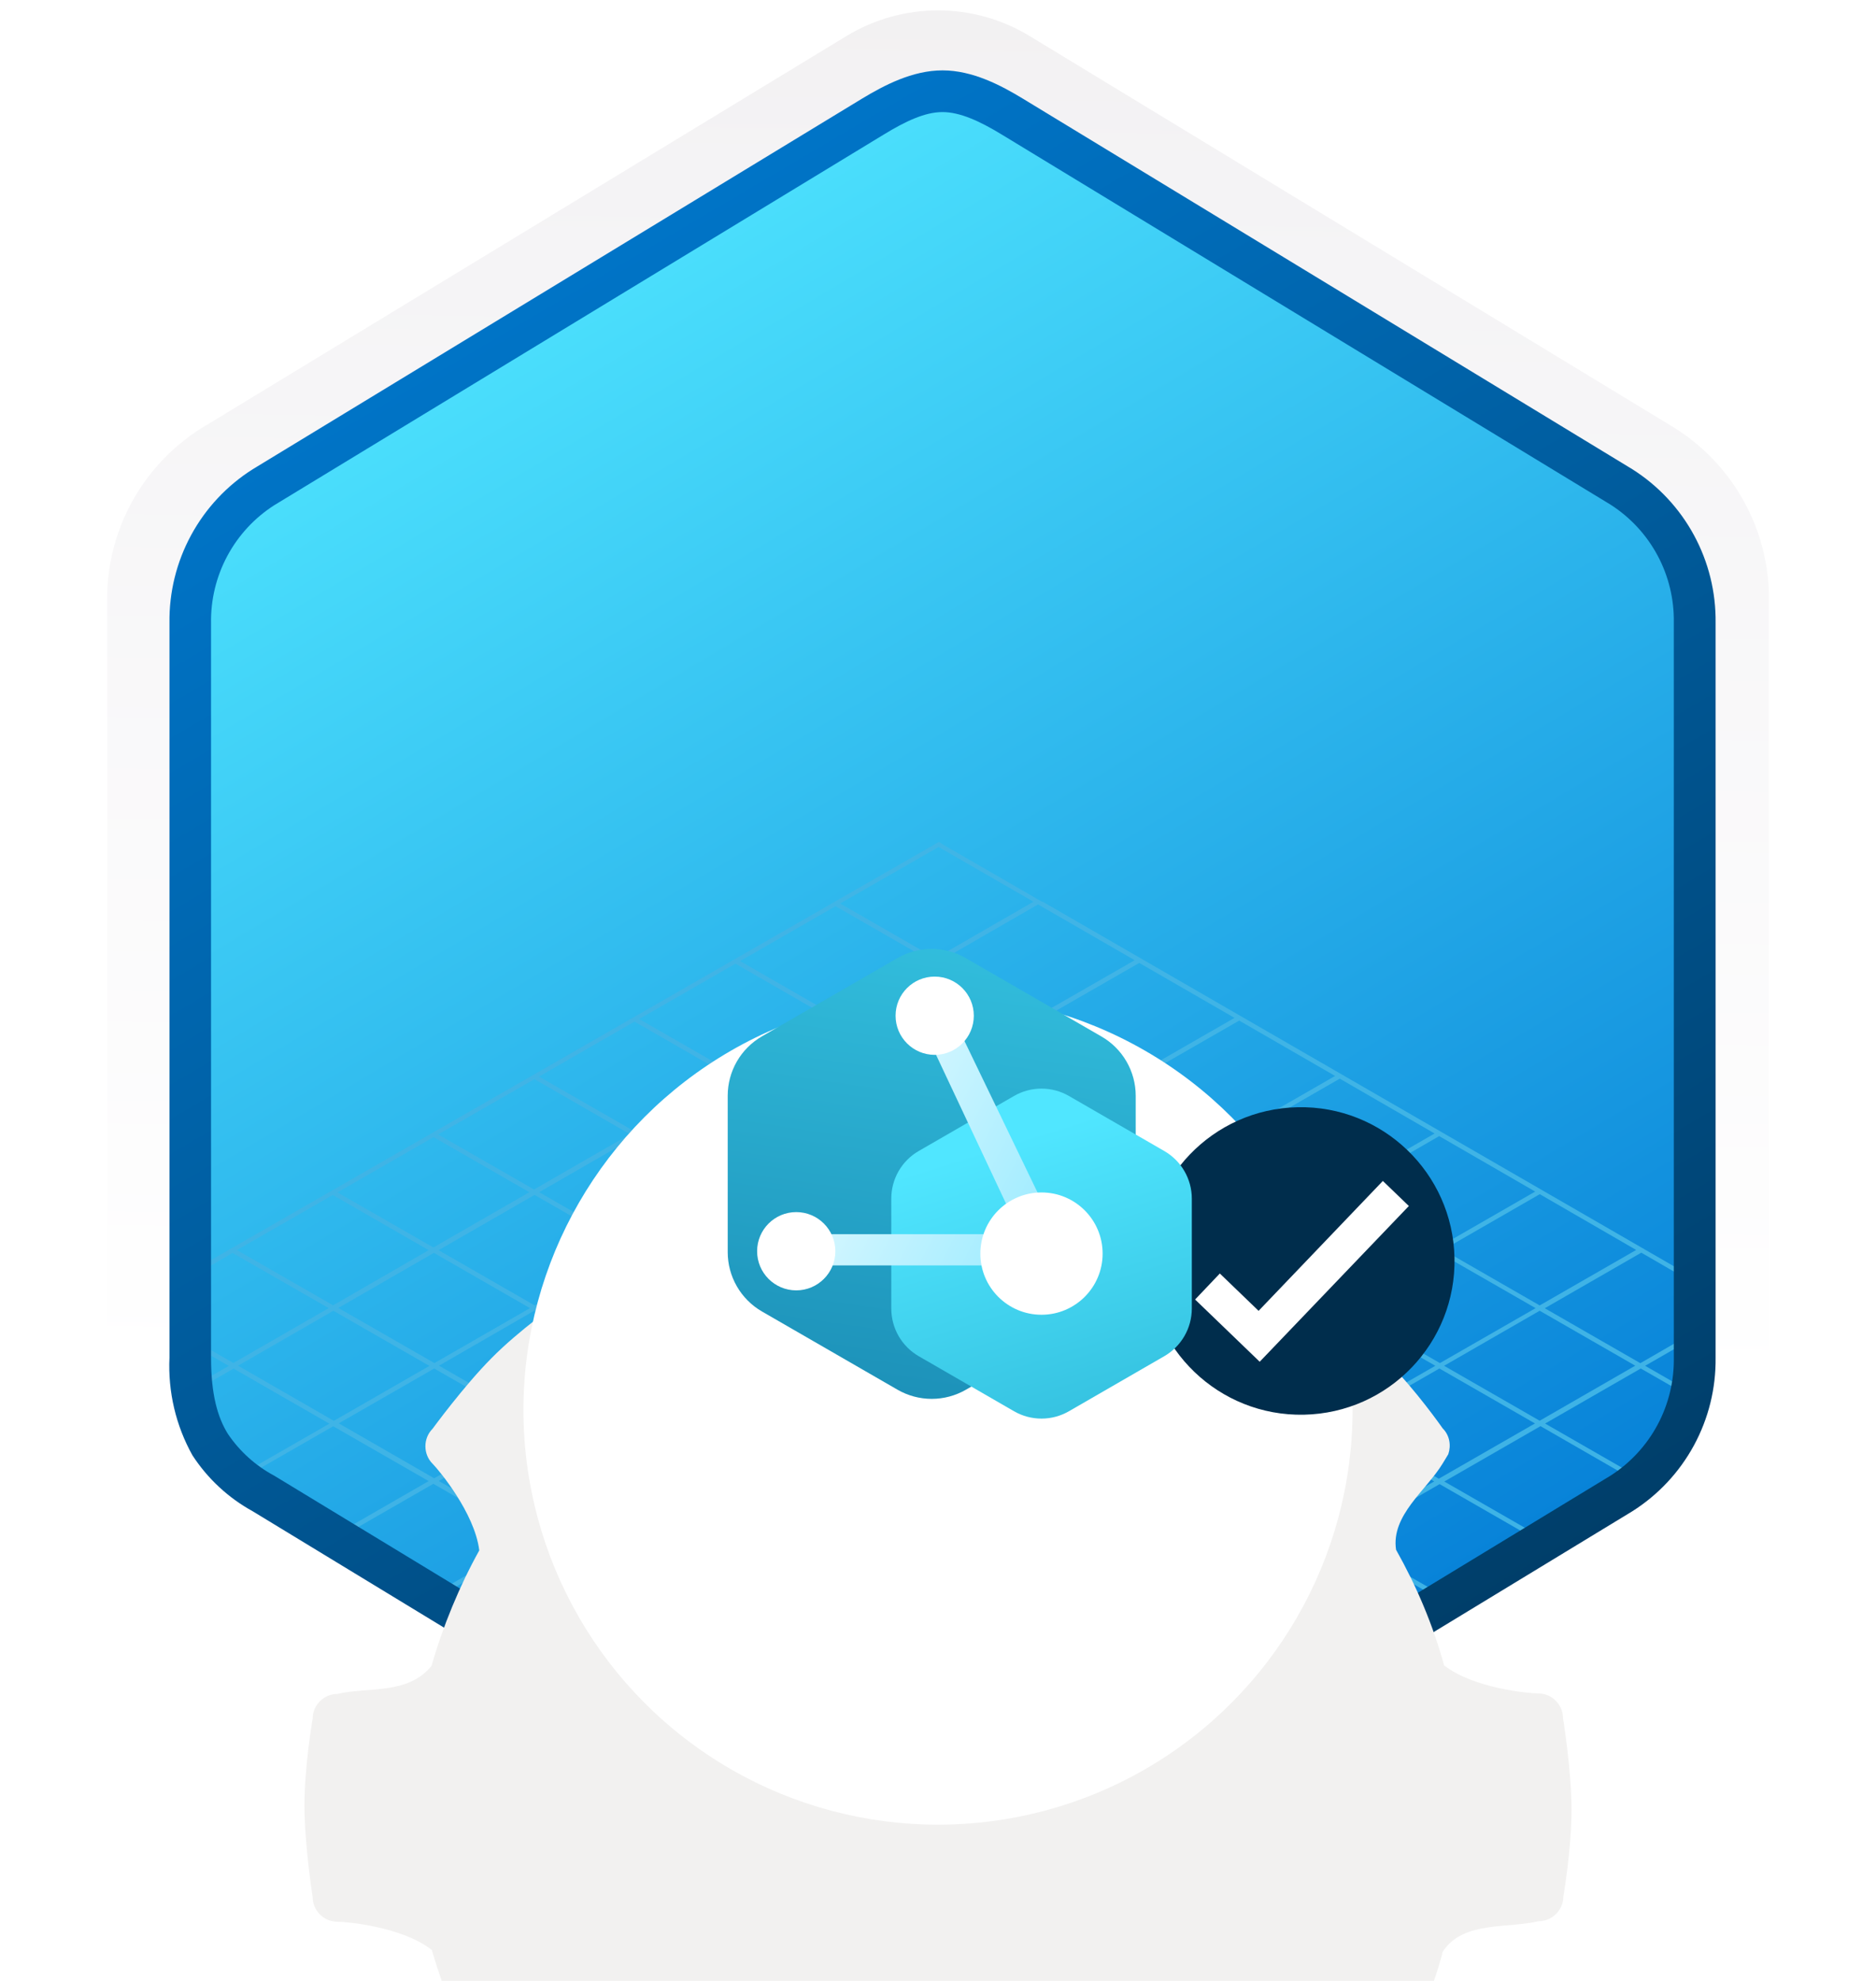 <svg width="180" height="190" viewBox="0 0 180 190" fill="none" xmlns="http://www.w3.org/2000/svg">
<g clip-path="url(#clip0_1834_4683)">
<path d="M90 188.999C93.082 188.994 96.102 188.139 98.73 186.529L160.73 148.869C163.517 147.11 165.807 144.666 167.383 141.771C168.958 138.875 169.766 135.625 169.73 132.329V57.619C169.763 54.324 168.954 51.075 167.379 48.18C165.804 45.285 163.515 42.841 160.73 41.079L98.73 3.419C96.096 1.834 93.079 0.996 90.005 0.996C86.93 0.996 83.914 1.834 81.28 3.419L19.28 41.099C16.494 42.86 14.204 45.303 12.629 48.199C11.053 51.093 10.245 54.343 10.28 57.639V132.339C10.261 135.122 10.836 137.877 11.966 140.42C13.095 142.963 14.753 145.237 16.83 147.089V147.089L81.24 186.519C83.877 188.134 86.908 188.993 90 188.999V188.999ZM90.65 7.999C92.65 7.999 95.08 9.209 96.79 10.259L157.55 47.449C161.3 49.729 163.42 56.329 163.42 61.079L162.79 132.379C162.79 137.129 159.59 141.379 155.79 143.679L95.39 180.059C91.96 182.149 89.17 182.149 85.73 180.059L24.52 143.589C20.77 141.309 17.75 137.109 17.75 132.379V58.689C17.782 56.323 18.39 54.001 19.523 51.924C20.656 49.847 22.278 48.077 24.25 46.769L84.83 10.209C86.58 9.169 88.7 7.949 90.65 7.949V7.999Z" fill="url(#paint0_linear_1834_4683)"/>
<path fill-rule="evenodd" clip-rule="evenodd" d="M97.9 11.53C95.527 10.06 92.791 9.281 90 9.281C87.209 9.281 84.473 10.06 82.1 11.53L25.97 45.86C23.443 47.472 21.37 49.702 19.947 52.339C18.525 54.977 17.799 57.934 17.84 60.93V129.03C17.8 132.026 18.526 134.983 19.949 137.62C21.372 140.258 23.444 142.488 25.97 144.1L82.1 178.43C84.473 179.9 87.209 180.679 90 180.679C92.791 180.679 95.527 179.9 97.9 178.43L154.03 144.1C156.555 142.487 158.626 140.256 160.049 137.619C161.471 134.982 162.198 132.026 162.16 129.03V60.93C162.198 57.934 161.471 54.978 160.049 52.341C158.626 49.704 156.555 47.474 154.03 45.86L97.9 11.53Z" fill="url(#paint1_linear_1834_4683)"/>
<path d="M22.31 120.18L31.54 125.47L22.39 130.73L17.79 128.09V128.62L21.95 131.01L18.27 133.13L18.41 133.56L22.41 131.27L31.6 136.55L22.48 141.79L20.83 140.84L21.04 141.47L89.55 181.07L89.98 180.78L80.65 175.4L89.92 170.07L99.12 175.35L99.53 175.07L90.38 169.8L99.61 164.49L108.97 169.86L109.2 169.45L100.08 164.23L109.2 158.99L118.44 164.3L118.77 163.94L109.67 158.71L118.87 153.43L128.06 158.71L128.6 158.5L119.31 153.17L128.54 147.87L137.68 153.12L138.22 152.91L128.99 147.61L138.13 142.35L147.28 147.61L147.81 147.4L138.58 142.1L147.81 136.79L156.9 142.02L157.43 141.81L148.25 136.54L157.43 131.26L162.12 133.95V133.46L157.85 131L162.39 128.39V127.86L157.39 130.75L148.22 125.48L157.48 120.15L162.66 123.15V122.64L119.36 97.64L100.1 86.52L99.91 86.45L90.52 81.03L90.09 80.75L18.31 121.97V122.51L22.31 120.18ZM22.84 130.99L31.98 125.72L41.2 131.01L32.03 136.28L22.84 130.99ZM80.67 130.99L89.9 125.69L99.04 130.93L89.81 136.24L80.67 130.99ZM89.37 136.5L80.16 141.79L71.02 136.54L80.23 131.25L89.37 136.5ZM90.37 125.43L99.52 120.17L108.65 125.42L99.5 130.68L90.37 125.43ZM89.92 125.17L80.69 119.87L89.85 114.61L99.08 119.91L89.92 125.17ZM89.48 125.43L80.25 130.73L71.02 125.43L80.25 120.13L89.48 125.43ZM79.8 130.99L70.59 136.28L61.36 130.98L70.57 125.69L79.8 130.99ZM70.13 136.55L60.98 141.81L51.74 136.51L60.9 131.24L70.13 136.55ZM70.58 136.8L79.72 142.05L70.58 147.31L61.42 142.06L70.58 136.8ZM80.16 142.31L89.39 147.61L80.26 152.86L71.02 147.57L80.16 142.31ZM80.63 142.04L89.83 136.75L99.06 142.05L89.86 147.35L80.63 142.04ZM90.28 136.5L99.5 131.19L108.73 136.49L99.51 141.8L90.28 136.5ZM99.95 130.93L109.1 125.67L118.33 130.98L109.18 136.24L99.95 130.93ZM109.54 125.42L118.77 120.11L128 125.42L118.77 130.72L109.54 125.42ZM109.1 125.16L99.97 119.91L109.2 114.61L118.32 119.86L109.1 125.16ZM99.52 119.66L90.29 114.35L99.52 109.05L108.75 114.35L99.52 119.66ZM89.85 114.1L80.69 108.83L89.92 103.53L99.08 108.79L89.85 114.1ZM89.4 114.35L80.25 119.62L71.08 114.35L80.24 109.09L89.4 114.35ZM79.8 119.87L70.57 125.17L61.41 119.91L70.64 114.61L79.8 119.87ZM70.13 125.43L60.91 130.73L51.75 125.46L60.96 120.17L70.13 125.43ZM60.46 130.99L51.29 136.25L42.12 130.99L51.31 125.69L60.46 130.99ZM50.83 136.52L41.66 141.79L32.5 136.52L41.66 131.26L50.83 136.52ZM51.28 136.77L60.52 142.07L51.33 147.35L42.1 142.05L51.28 136.77ZM60.96 142.33L70.11 147.58L60.91 152.87L51.77 147.61L60.96 142.33ZM70.56 147.83L79.79 153.13L70.58 158.43L61.36 153.12L70.56 147.83ZM80.24 153.39L89.52 158.71L80.3 164.01L71.03 158.68L80.24 153.39ZM80.71 153.12L89.84 147.87L99.11 153.2L89.99 158.44L80.71 153.12ZM90.3 147.6L99.51 142.31L108.78 147.64L99.58 152.93L90.3 147.6ZM99.95 142.05L109.18 136.75L118.45 142.08L109.22 147.38L99.95 142.05ZM109.62 136.49L118.77 131.23L128.04 136.56L118.9 141.82L109.62 136.49ZM119.22 130.98L128.44 125.67L137.72 131L128.49 136.3L119.22 130.98ZM128.89 125.42L138.06 120.14L147.34 125.47L138.16 130.74L128.89 125.42ZM128.44 125.16L119.22 119.86L128.39 114.58L137.62 119.89L128.44 125.16ZM118.77 119.6L109.64 114.35L118.81 109.08L127.94 114.33L118.77 119.6ZM109.2 114.1L99.97 108.79L109.14 103.53L118.37 108.83L109.2 114.1ZM99.52 108.54L90.36 103.27L99.53 98.01L108.69 103.27L99.52 108.54ZM89.92 103.02L80.65 97.69L89.8 92.42L99.08 97.75L89.92 103.02ZM89.47 103.27L80.24 108.58L70.99 103.26L80.21 97.95L89.47 103.27ZM79.8 108.83L70.64 114.1L61.4 108.79L70.55 103.52L79.8 108.83ZM70.19 114.35L60.96 119.65L51.73 114.35L60.95 109.04L70.19 114.35ZM60.52 119.91L51.3 125.21L42.08 119.91L51.29 114.61L60.52 119.91ZM50.85 125.47L41.68 130.74L32.46 125.45L41.63 120.17L50.85 125.47ZM22.85 142.04L31.97 136.8L41.13 142.06L31.99 147.32L22.85 142.04ZM32.43 147.58L41.58 142.32L50.8 147.62L41.63 152.89L32.43 147.58ZM42.08 153.15L51.25 147.88L60.4 153.13L51.2 158.42L42.08 153.15ZM51.65 158.68L60.84 153.39L70.07 158.69L60.85 163.99L51.65 158.68ZM61.3 164.25L70.52 158.95L79.79 164.28L70.55 169.59L61.3 164.25ZM80.13 175.13L70.99 169.85L80.24 164.53L89.4 169.8L80.13 175.13ZM89.85 169.54L80.69 164.27L89.92 158.97L99.09 164.23L89.85 169.54ZM99.56 163.96L90.38 158.7L99.51 153.45L108.67 158.72L99.56 163.96ZM109.14 158.45L99.98 153.18L109.17 147.89L118.34 153.16L109.14 158.45ZM118.79 152.9L109.62 147.64L118.85 142.33L128.01 147.6L118.79 152.9ZM128.46 147.34L119.29 142.08L128.44 136.82L137.61 142.09L128.46 147.34ZM138.05 141.83L128.89 136.56L138.11 131.26L147.28 136.53L138.05 141.83ZM156.9 130.99L147.73 136.27L138.56 131L147.73 125.72L156.9 130.99ZM156.99 119.89L147.73 125.21L138.46 119.88L147.74 114.54L156.99 119.89ZM147.3 114.29L138.01 119.63L128.78 114.33L138.09 108.97L147.3 114.29ZM137.65 108.72L128.34 114.07L119.21 108.83L128.55 103.46L137.65 108.72ZM128.1 103.2L118.76 108.57L109.53 103.27L118.9 97.89L128.1 103.2ZM118.45 97.63L109.09 103.01L99.92 97.75L109.31 92.36L118.45 97.63ZM108.87 92.1L99.48 97.49L90.2 92.17L99.6 86.75L108.87 92.1ZM90.06 81.24L99.16 86.49L89.75 91.91L80.61 86.66L90.06 81.24ZM80.17 86.92L89.31 92.17L80.16 97.44L71.01 92.18L80.17 86.92ZM70.56 92.43L79.71 97.69L70.49 103L61.33 97.74L70.56 92.43ZM60.88 97.99L70.05 103.26L60.9 108.53L51.72 103.26L60.88 97.99ZM51.28 103.51L60.45 108.79L51.24 114.09L42.04 108.81L51.28 103.51ZM41.6 109.07L50.79 114.35L41.58 119.65L32.38 114.37L41.6 109.07ZM31.93 114.62L41.13 119.91L31.96 125.2L22.73 119.9L31.93 114.62Z" fill="url(#paint2_linear_1834_4683)"/>
<path fill-rule="evenodd" clip-rule="evenodd" d="M90.43 10.75C92.11 10.75 94 11.62 96.06 12.87L154.54 48.41C156.432 49.623 157.982 51.3 159.043 53.281C160.104 55.263 160.64 57.483 160.6 59.73V130.21C160.639 132.457 160.102 134.677 159.042 136.658C157.981 138.639 156.431 140.316 154.54 141.53L96.07 177.07C94.463 178.327 92.481 179.01 90.44 179.01C88.4 179.01 86.418 178.327 84.81 177.07L26.31 141.54C24.527 140.587 23.004 139.214 21.87 137.54C20.87 135.94 20.25 133.72 20.25 130.26V59.78C20.21 57.533 20.746 55.313 21.807 53.331C22.868 51.35 24.418 49.673 26.31 48.46L84.77 12.92C86.88 11.63 88.74 10.75 90.43 10.75ZM98.14 180.5L156.61 144.96C159.093 143.392 161.132 141.214 162.532 138.633C163.933 136.053 164.648 133.156 164.61 130.22V59.74C164.648 56.804 163.933 53.907 162.532 51.327C161.132 48.746 159.093 46.568 156.61 45L98.14 9.46C96.03 8.18 93.32 6.75 90.43 6.75C87.54 6.75 84.82 8.19 82.73 9.45L24.26 45C21.777 46.568 19.739 48.746 18.338 51.327C16.937 53.907 16.222 56.804 16.26 59.74V130.22C16.108 133.484 16.87 136.726 18.46 139.58C19.915 141.819 21.901 143.663 24.24 144.95L82.7 180.49C84.935 182.138 87.638 183.027 90.415 183.027C93.192 183.027 95.895 182.138 98.13 180.49L98.14 180.5Z" fill="url(#paint3_linear_1834_4683)"/>
<g filter="url(#filter0_dddd_1834_4683)">
<path d="M149.969 87.798C149.969 86.495 148.9 85.426 147.597 85.426C146.745 85.426 141.417 84.959 138.561 82.737C138.561 82.737 138.578 82.704 138.561 82.737C137.475 78.795 135.905 75.121 133.951 71.647C133.45 68.34 136.874 65.935 138.427 63.363C138.695 62.912 138.862 62.661 138.962 62.478C139.246 61.642 139.096 60.674 138.427 60.006C138.427 60.006 135.805 56.248 133.099 53.575C130.41 50.903 126.318 47.913 126.318 47.913C125.4 46.995 123.88 46.995 122.961 47.913C122.343 48.515 118.301 51.855 114.66 52.373C114.61 52.373 114.61 52.373 114.61 52.373C111.22 50.452 107.412 48.865 103.604 47.797H103.554C100.865 45.809 101.566 41.7 100.865 38.761C100.865 37.458 99.796 36.389 98.493 36.389C98.493 36.389 93.983 35.604 90.175 35.604C86.367 35.604 81.39 36.389 81.39 36.389C80.087 36.389 79.018 37.458 79.018 38.761C79.018 39.612 78.551 44.94 76.329 47.797C72.555 48.865 68.596 50.536 65.239 52.406C61.932 52.907 59.527 49.483 56.955 47.93C56.504 47.663 56.254 47.496 56.07 47.396C55.235 47.112 54.266 47.262 53.598 47.93C53.598 47.93 49.84 50.552 47.168 53.258C44.495 55.947 41.506 60.039 41.506 60.039C40.587 60.958 40.587 62.478 41.506 63.396C42.107 63.997 45.531 68.106 45.982 71.68V71.714C44.111 75.071 42.474 79.013 41.405 82.787C41.405 82.787 41.456 82.72 41.405 82.787C39.1 85.593 35.309 84.775 32.37 85.476C31.067 85.476 29.998 86.545 29.998 87.848C29.998 87.848 29.213 92.358 29.213 96.165C29.213 99.974 29.998 104.951 29.998 104.951C29.998 106.254 31.067 107.322 32.37 107.322C33.221 107.322 38.549 107.79 41.405 110.012C41.472 109.978 41.439 110.062 41.439 110.062C42.541 113.853 44.094 117.644 45.998 121.001C45.965 121.052 45.998 121.001 46.015 121.118C46.333 124.576 43.092 126.83 41.539 129.403C41.272 129.854 41.105 130.104 41.005 130.288C40.721 131.123 40.871 132.092 41.539 132.76C41.539 132.76 44.161 136.518 46.867 139.19C49.556 141.879 53.648 144.852 53.648 144.852C54.567 145.771 56.086 145.771 57.005 144.852C57.606 144.251 61.715 140.827 65.289 140.376C65.289 140.376 65.273 140.393 65.339 140.409C68.797 142.33 72.354 143.85 76.263 144.902C76.296 144.919 76.413 144.952 76.413 144.952C79.102 146.94 78.4 151.048 79.102 153.988C79.252 155.307 79.97 156.143 81.474 156.36C81.474 156.36 85.983 157.145 89.791 157.145C93.599 157.145 98.576 156.376 98.576 156.376C99.879 156.143 100.948 155.307 100.948 154.005C100.948 153.153 101.416 147.825 103.637 144.969C103.637 144.969 103.737 144.885 103.838 144.802C107.813 143.683 110.819 142.464 114.326 140.443C114.51 140.376 114.31 140.393 114.727 140.326C118.034 139.825 120.439 143.249 123.011 144.802C123.462 145.069 123.713 145.236 123.897 145.336C124.732 145.62 125.7 145.47 126.369 144.802C126.369 144.802 130.127 142.18 132.799 139.474C135.488 136.785 138.461 132.693 138.461 132.693C139.379 131.774 139.379 130.254 138.461 129.336C137.86 128.734 134.436 124.626 133.985 121.052C133.935 120.684 133.968 120.634 134.018 120.534C136.022 117.01 137.275 114.421 138.377 110.429C138.377 110.429 138.327 110.295 138.594 109.961C140.582 107.272 144.691 107.974 147.63 107.272C148.933 107.272 150.002 106.203 150.002 104.901C150.002 104.901 150.787 100.391 150.787 96.583C150.787 92.775 149.969 87.798 149.969 87.798Z" fill="#F2F1F0"/>
</g>
<g filter="url(#filter1_dddd_1834_4683)">
<circle cx="90" cy="96.238" r="39.777" fill="white"/>
</g>
<path d="M125.109 135.692C133.267 135.524 139.726 128.789 139.557 120.647C139.389 112.504 132.655 106.03 124.512 106.199C116.354 106.367 109.895 113.101 110.064 121.244C110.232 129.386 116.967 135.86 125.109 135.692Z" fill="#002D4C"/>
<path d="M132.683 113.271L120.76 125.73L117.041 122.148L114.669 124.643L120.867 130.612L135.178 115.674L132.683 113.271Z" fill="white"/>
<g clip-path="url(#clip1_1834_4683)" filter="url(#filter2_ddddd_1834_4683)">
<path d="M105.665 80.487L92.665 72.98C91.668 72.404 90.536 72.102 89.385 72.102C88.233 72.102 87.102 72.404 86.104 72.98L73.104 80.487C72.107 81.064 71.279 81.892 70.703 82.889C70.128 83.887 69.824 85.018 69.823 86.17V101.184C69.824 102.336 70.127 103.468 70.703 104.466C71.279 105.464 72.107 106.293 73.104 106.87L86.117 114.377C87.114 114.952 88.246 115.255 89.397 115.255C90.549 115.255 91.68 114.952 92.678 114.377L105.69 106.87C106.688 106.293 107.516 105.464 108.092 104.466C108.667 103.468 108.971 102.336 108.971 101.184V86.17C108.968 85.016 108.66 83.883 108.08 82.885C107.5 81.888 106.667 81.06 105.665 80.487V80.487Z" fill="url(#paint4_linear_1834_4683)"/>
<path d="M111.706 91.48L102.565 86.203C101.763 85.74 100.854 85.497 99.928 85.497C99.003 85.497 98.094 85.74 97.292 86.203L88.153 91.48C87.351 91.941 86.685 92.606 86.222 93.408C85.76 94.209 85.517 95.119 85.518 96.044V106.599C85.518 107.525 85.762 108.433 86.224 109.235C86.687 110.036 87.352 110.701 88.153 111.164L97.292 116.441C98.094 116.904 99.003 117.147 99.928 117.147C100.854 117.147 101.763 116.904 102.565 116.441L111.706 111.164C112.509 110.702 113.177 110.038 113.641 109.236C114.106 108.435 114.352 107.526 114.353 106.599V96.044C114.352 95.118 114.106 94.208 113.642 93.407C113.177 92.606 112.509 91.941 111.706 91.48V91.48Z" fill="url(#paint5_linear_1834_4683)"/>
<path d="M88.524 79.519L91.156 78.062L102.442 101.452L101.526 102.453H76.655L76.935 99.458H97.908L88.524 79.519Z" fill="url(#paint6_linear_1834_4683)"/>
<path d="M76.397 104.848C78.47 104.848 80.151 103.167 80.151 101.094C80.151 99.021 78.47 97.341 76.397 97.341C74.324 97.341 72.644 99.021 72.644 101.094C72.644 103.167 74.324 104.848 76.397 104.848Z" fill="white"/>
<path d="M99.93 107.187C103.169 107.187 105.795 104.561 105.795 101.322C105.795 98.082 103.169 95.456 99.93 95.456C96.69 95.456 94.064 98.082 94.064 101.322C94.064 104.561 96.69 107.187 99.93 107.187Z" fill="white"/>
<path d="M89.682 82.259C91.755 82.259 93.436 80.578 93.436 78.505C93.436 76.432 91.755 74.752 89.682 74.752C87.609 74.752 85.929 76.432 85.929 78.505C85.929 80.578 87.609 82.259 89.682 82.259Z" fill="white"/>
</g>
</g>
<defs>
<filter id="filter0_dddd_1834_4683" x="13.213" y="32.604" width="153.574" height="181.541" filterUnits="userSpaceOnUse" color-interpolation-filters="sRGB">
<feFlood flood-opacity="0" result="BackgroundImageFix"/>
<feColorMatrix in="SourceAlpha" type="matrix" values="0 0 0 0 0 0 0 0 0 0 0 0 0 0 0 0 0 0 127 0" result="hardAlpha"/>
<feOffset dy="3"/>
<feGaussianBlur stdDeviation="3"/>
<feColorMatrix type="matrix" values="0 0 0 0 0 0 0 0 0 0 0 0 0 0 0 0 0 0 0.1 0"/>
<feBlend mode="normal" in2="BackgroundImageFix" result="effect1_dropShadow_1834_4683"/>
<feColorMatrix in="SourceAlpha" type="matrix" values="0 0 0 0 0 0 0 0 0 0 0 0 0 0 0 0 0 0 127 0" result="hardAlpha"/>
<feOffset dy="10"/>
<feGaussianBlur stdDeviation="5"/>
<feColorMatrix type="matrix" values="0 0 0 0 0 0 0 0 0 0 0 0 0 0 0 0 0 0 0.09 0"/>
<feBlend mode="normal" in2="effect1_dropShadow_1834_4683" result="effect2_dropShadow_1834_4683"/>
<feColorMatrix in="SourceAlpha" type="matrix" values="0 0 0 0 0 0 0 0 0 0 0 0 0 0 0 0 0 0 127 0" result="hardAlpha"/>
<feOffset dy="23"/>
<feGaussianBlur stdDeviation="7"/>
<feColorMatrix type="matrix" values="0 0 0 0 0 0 0 0 0 0 0 0 0 0 0 0 0 0 0.05 0"/>
<feBlend mode="normal" in2="effect2_dropShadow_1834_4683" result="effect3_dropShadow_1834_4683"/>
<feColorMatrix in="SourceAlpha" type="matrix" values="0 0 0 0 0 0 0 0 0 0 0 0 0 0 0 0 0 0 127 0" result="hardAlpha"/>
<feOffset dy="41"/>
<feGaussianBlur stdDeviation="8"/>
<feColorMatrix type="matrix" values="0 0 0 0 0 0 0 0 0 0 0 0 0 0 0 0 0 0 0.01 0"/>
<feBlend mode="normal" in2="effect3_dropShadow_1834_4683" result="effect4_dropShadow_1834_4683"/>
<feBlend mode="normal" in="SourceGraphic" in2="effect4_dropShadow_1834_4683" result="shape"/>
</filter>
<filter id="filter1_dddd_1834_4683" x="42.223" y="54.461" width="95.554" height="110.554" filterUnits="userSpaceOnUse" color-interpolation-filters="sRGB">
<feFlood flood-opacity="0" result="BackgroundImageFix"/>
<feColorMatrix in="SourceAlpha" type="matrix" values="0 0 0 0 0 0 0 0 0 0 0 0 0 0 0 0 0 0 127 0" result="hardAlpha"/>
<feOffset dy="1"/>
<feGaussianBlur stdDeviation="1.5"/>
<feColorMatrix type="matrix" values="0 0 0 0 0 0 0 0 0 0 0 0 0 0 0 0 0 0 0.1 0"/>
<feBlend mode="normal" in2="BackgroundImageFix" result="effect1_dropShadow_1834_4683"/>
<feColorMatrix in="SourceAlpha" type="matrix" values="0 0 0 0 0 0 0 0 0 0 0 0 0 0 0 0 0 0 127 0" result="hardAlpha"/>
<feOffset dy="5"/>
<feGaussianBlur stdDeviation="2.5"/>
<feColorMatrix type="matrix" values="0 0 0 0 0 0 0 0 0 0 0 0 0 0 0 0 0 0 0.09 0"/>
<feBlend mode="normal" in2="effect1_dropShadow_1834_4683" result="effect2_dropShadow_1834_4683"/>
<feColorMatrix in="SourceAlpha" type="matrix" values="0 0 0 0 0 0 0 0 0 0 0 0 0 0 0 0 0 0 127 0" result="hardAlpha"/>
<feOffset dy="12"/>
<feGaussianBlur stdDeviation="3.5"/>
<feColorMatrix type="matrix" values="0 0 0 0 0 0 0 0 0 0 0 0 0 0 0 0 0 0 0.05 0"/>
<feBlend mode="normal" in2="effect2_dropShadow_1834_4683" result="effect3_dropShadow_1834_4683"/>
<feColorMatrix in="SourceAlpha" type="matrix" values="0 0 0 0 0 0 0 0 0 0 0 0 0 0 0 0 0 0 127 0" result="hardAlpha"/>
<feOffset dy="21"/>
<feGaussianBlur stdDeviation="4"/>
<feColorMatrix type="matrix" values="0 0 0 0 0 0 0 0 0 0 0 0 0 0 0 0 0 0 0.01 0"/>
<feBlend mode="normal" in2="effect3_dropShadow_1834_4683" result="effect4_dropShadow_1834_4683"/>
<feBlend mode="normal" in="SourceGraphic" in2="effect4_dropShadow_1834_4683" result="shape"/>
</filter>
<filter id="filter2_ddddd_1834_4683" x="65.957" y="72.104" width="52.25" height="58.556" filterUnits="userSpaceOnUse" color-interpolation-filters="sRGB">
<feFlood flood-opacity="0" result="BackgroundImageFix"/>
<feColorMatrix in="SourceAlpha" type="matrix" values="0 0 0 0 0 0 0 0 0 0 0 0 0 0 0 0 0 0 127 0" result="hardAlpha"/>
<feOffset/>
<feColorMatrix type="matrix" values="0 0 0 0 0 0 0 0 0 0 0 0 0 0 0 0 0 0 0.1 0"/>
<feBlend mode="normal" in2="BackgroundImageFix" result="effect1_dropShadow_1834_4683"/>
<feColorMatrix in="SourceAlpha" type="matrix" values="0 0 0 0 0 0 0 0 0 0 0 0 0 0 0 0 0 0 127 0" result="hardAlpha"/>
<feOffset dy="0.901"/>
<feGaussianBlur stdDeviation="0.45"/>
<feColorMatrix type="matrix" values="0 0 0 0 0 0 0 0 0 0 0 0 0 0 0 0 0 0 0.1 0"/>
<feBlend mode="normal" in2="effect1_dropShadow_1834_4683" result="effect2_dropShadow_1834_4683"/>
<feColorMatrix in="SourceAlpha" type="matrix" values="0 0 0 0 0 0 0 0 0 0 0 0 0 0 0 0 0 0 127 0" result="hardAlpha"/>
<feOffset dy="2.703"/>
<feGaussianBlur stdDeviation="1.351"/>
<feColorMatrix type="matrix" values="0 0 0 0 0 0 0 0 0 0 0 0 0 0 0 0 0 0 0.09 0"/>
<feBlend mode="normal" in2="effect2_dropShadow_1834_4683" result="effect3_dropShadow_1834_4683"/>
<feColorMatrix in="SourceAlpha" type="matrix" values="0 0 0 0 0 0 0 0 0 0 0 0 0 0 0 0 0 0 127 0" result="hardAlpha"/>
<feOffset dy="5.405"/>
<feGaussianBlur stdDeviation="1.802"/>
<feColorMatrix type="matrix" values="0 0 0 0 0 0 0 0 0 0 0 0 0 0 0 0 0 0 0.05 0"/>
<feBlend mode="normal" in2="effect3_dropShadow_1834_4683" result="effect4_dropShadow_1834_4683"/>
<feColorMatrix in="SourceAlpha" type="matrix" values="0 0 0 0 0 0 0 0 0 0 0 0 0 0 0 0 0 0 127 0" result="hardAlpha"/>
<feOffset dy="9.909"/>
<feGaussianBlur stdDeviation="1.802"/>
<feColorMatrix type="matrix" values="0 0 0 0 0 0 0 0 0 0 0 0 0 0 0 0 0 0 0.01 0"/>
<feBlend mode="normal" in2="effect4_dropShadow_1834_4683" result="effect5_dropShadow_1834_4683"/>
<feBlend mode="normal" in="SourceGraphic" in2="effect5_dropShadow_1834_4683" result="shape"/>
</filter>
<linearGradient id="paint0_linear_1834_4683" x1="88.66" y1="187.569" x2="92.57" y2="-84.151" gradientUnits="userSpaceOnUse">
<stop offset="0.2" stop-color="white"/>
<stop offset="0.63" stop-color="#F4F3F5"/>
<stop offset="1" stop-color="#E8E6DF"/>
</linearGradient>
<linearGradient id="paint1_linear_1834_4683" x1="49.966" y1="18.245" x2="144.176" y2="176.296" gradientUnits="userSpaceOnUse">
<stop offset="0" stop-color="#50E6FF"/>
<stop offset="0.965" stop-color="#0078D4"/>
</linearGradient>
<linearGradient id="paint2_linear_1834_4683" x1="-1819.1" y1="-4732.3" x2="-99.162" y2="4400.58" gradientUnits="userSpaceOnUse">
<stop offset="0.043" stop-color="white"/>
<stop offset="0.486" stop-color="#4DC1EA"/>
<stop offset="0.845" stop-color="#0078D4"/>
</linearGradient>
<linearGradient id="paint3_linear_1834_4683" x1="36.529" y1="4.071" x2="203.183" y2="286.467" gradientUnits="userSpaceOnUse">
<stop stop-color="#007ED8"/>
<stop offset="0.707" stop-color="#002D4C"/>
</linearGradient>
<linearGradient id="paint4_linear_1834_4683" x1="92.735" y1="71.193" x2="85.121" y2="122.282" gradientUnits="userSpaceOnUse">
<stop stop-color="#32BEDD"/>
<stop offset="1" stop-color="#198AB3"/>
</linearGradient>
<linearGradient id="paint5_linear_1834_4683" x1="96.581" y1="90.592" x2="105.698" y2="119.815" gradientUnits="userSpaceOnUse">
<stop stop-color="#50E6FF"/>
<stop offset="0.997" stop-color="#32BEDD"/>
</linearGradient>
<linearGradient id="paint6_linear_1834_4683" x1="69.14" y1="82.399" x2="101.021" y2="99.368" gradientUnits="userSpaceOnUse">
<stop stop-color="white"/>
<stop offset="1" stop-color="#9CEBFF"/>
</linearGradient>
<clipPath id="clip0_1834_4683">
<rect width="180" height="190" fill="white"/>
</clipPath>
<clipPath id="clip1_1834_4683">
<rect width="45.043" height="45.043" fill="white" transform="translate(69.561 72.104)"/>
</clipPath>
</defs>
</svg>
